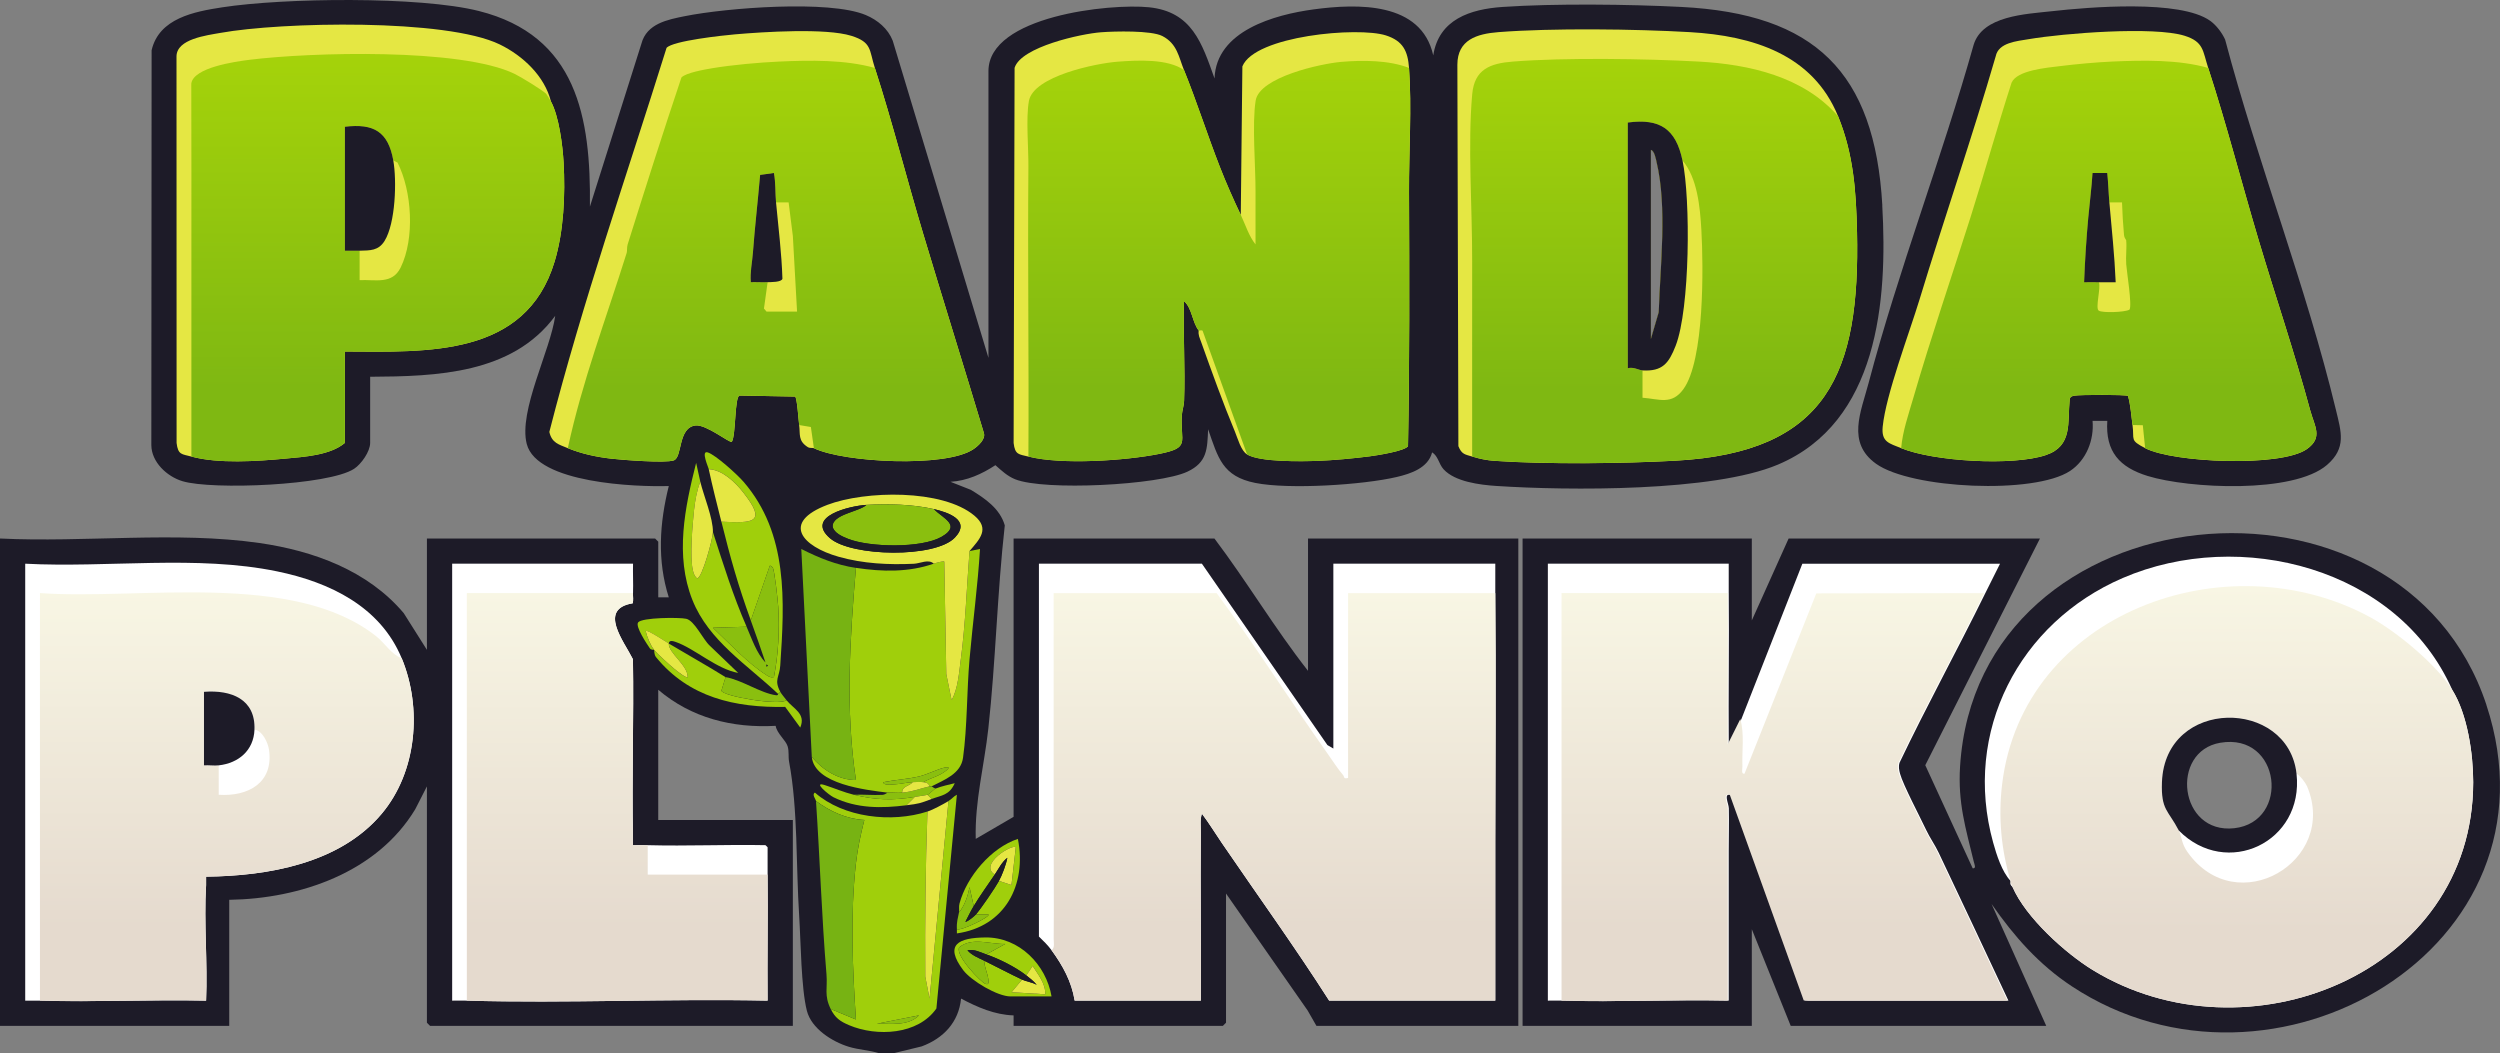 <?xml version="1.0" encoding="UTF-8"?>
<svg id="Layer_2" data-name="Layer 2" xmlns="http://www.w3.org/2000/svg" xmlns:xlink="http://www.w3.org/1999/xlink" viewBox="0 0 1187.74 500.35">
  <rect x="0" y="0" width="1187.74" height="500.35" fill="#808080" stroke="none"/>
  <defs>
    <style>
      .cls-1 {
        fill: url(#linear-gradient-8);
      }

      .cls-2 {
        fill: url(#linear-gradient-7);
      }

      .cls-3 {
        fill: url(#linear-gradient-5);
      }

      .cls-4 {
        fill: url(#linear-gradient-6);
      }

      .cls-5 {
        fill: url(#linear-gradient-9);
      }

      .cls-6 {
        fill: url(#linear-gradient-4);
      }

      .cls-7 {
        fill: url(#linear-gradient-3);
      }

      .cls-8 {
        fill: url(#linear-gradient-2);
      }

      .cls-9 {
        fill: #a0cf0b;
      }

      .cls-10 {
        fill: #8abf0f;
      }

      .cls-11 {
        fill: url(#linear-gradient);
      }

      .cls-12 {
        fill: #77b313;
      }

      .cls-13 {
        fill: #e6ddd0;
      }

      .cls-14 {
        fill: #fdfdfc;
      }

      .cls-15 {
        fill: #fff;
      }

      .cls-16 {
        fill: #1d1b28;
      }

      .cls-17 {
        fill: url(#linear-gradient-10);
      }

      .cls-18 {
        fill: #e5e743;
      }
    </style>
    <linearGradient id="linear-gradient" x1="790.41" y1="220.09" x2="790.41" y2="28" gradientUnits="userSpaceOnUse">
      <stop offset=".18" stop-color="#7fb812"/>
      <stop offset="1" stop-color="#a5d30a"/>
    </linearGradient>
    <linearGradient id="linear-gradient-2" x1="179.48" y1="219.18" x2="179.48" y2="25.64" xlink:href="#linear-gradient"/>
    <linearGradient id="linear-gradient-3" x1="368.68" y1="219.28" x2="368.68" y2="28.85" xlink:href="#linear-gradient"/>
    <linearGradient id="linear-gradient-4" x1="293.29" y1="475.82" x2="293.29" y2="281.78" gradientUnits="userSpaceOnUse">
      <stop offset=".18" stop-color="#e5dace"/>
      <stop offset="1" stop-color="#f8f6e4"/>
    </linearGradient>
    <linearGradient id="linear-gradient-5" x1="605.08" y1="475.4" x2="605.08" y2="281.78" xlink:href="#linear-gradient-4"/>
    <linearGradient id="linear-gradient-6" x1="107.77" y1="475.63" x2="107.77" y2="281.44" xlink:href="#linear-gradient-4"/>
    <linearGradient id="linear-gradient-7" x1="579.07" y1="219.13" x2="579.07" y2="28.81" xlink:href="#linear-gradient"/>
    <linearGradient id="linear-gradient-8" x1="1062.7" y1="478.62" x2="1062.7" y2="278.45" xlink:href="#linear-gradient-4"/>
    <linearGradient id="linear-gradient-9" x1="847.79" y1="475.63" x2="847.79" xlink:href="#linear-gradient-4"/>
    <linearGradient id="linear-gradient-10" x1="1001.89" y1="219.16" x2="1001.89" y2="28.85" xlink:href="#linear-gradient"/>
  </defs>
  <g id="Layer_1-2" data-name="Layer 1">
    <g id="_2Fg2su.tif" data-name="2Fg2su.tif">
      <g>
        <path class="cls-16" d="M894.29,97.61c-3.62-63.48-32.1-91.06-95.42-94.31-25-1.28-60.22-1.69-85.01,0-15.36,1.05-30.27,5.89-32.93,23.01-5.69-25.59-36.07-24.65-56.83-21.85-18.49,2.5-46.32,10.12-47.08,32.82-6-16.82-10.66-31.69-31.1-33.82-18.44-1.92-76.31,4.12-76.31,30.32v136.23l-45.48-150.68c-2.25-5.72-7.2-9.83-12.79-12.18-17.4-7.31-66.39-3.39-85.79.49-8.4,1.68-18.32,3.56-20.82,13.14l-24.46,77.38c.48-42.52-6.22-81.25-52.83-92.95-28.14-7.07-92.75-6.22-121.88-1.73-13.35,2.06-30.01,5.21-33.53,20.41l-.13,187.58c.06,8.09,7.43,14.93,14.81,17.15,14.14,4.25,69.33,2.02,81.49-5.87,3.44-2.23,7.66-8.24,7.66-12.31v-31.44c31.55-.18,67.56-1.32,87.92-28.94-2.21,16.29-17.58,45.33-13.51,60.91,4.88,18.69,52,20.42,67.47,19.94-4.4,17.65-5.57,35.32,0,52.88h-5s0-26.44,0-26.44l-1.5-1.5h-108.41v52.89l-11.02-17.44c-17.08-20.24-42.85-29.62-68.56-33.32-39.68-5.71-83.05-.15-123.25-2.14v231.54h108.91v-59.88c33.76-.51,70.2-13,88.35-42.99l5.57-10.9v112.28l1.5,1.5h172.35v-97.8h-63.95v-61.88c15.8,13.42,35.19,18.27,55.79,17.13.54,3.6,4.84,6.83,5.7,9.77.73,2.47.22,4.87.68,7.3,4.24,22.57,3.25,49.63,4.78,73.07.79,12.16.91,34.45,3.67,45.24,2.17,8.48,12.02,14.68,19.86,17.08,4.78,1.46,9.71,1.62,14.42,3.06h6.99l13.26-3.22c10.35-3.83,17.61-11.49,18.72-22.72,7.77,4.11,15.93,7.7,24.96,7.99v4.98h99.42l1.5-1.5v-61.38l38.78,55.57,4.18,7.3h95.92v-231.54h-99.92v62.87c-15.81-20.15-29-42.39-44.46-62.87h-95.42v132.24l-17.98,10.47c-.51-17.78,4.06-34.87,5.98-52.4,3.52-32.04,4.22-64.5,7.82-96.54-2.29-7.99-9.44-12.84-16.14-16.9l-9.66-3.81c7.88-.48,14.9-3.68,21.34-7.9,2.89,2.56,5.67,5.19,9.34,6.68,13.85,5.62,68.24,2.83,81.9-3.6,9.41-4.43,9.43-10.74,9.81-20.15,4.74,13.55,6.76,22.37,22.43,25.51,15.93,3.19,51.15.95,67.22-2.83,6.68-1.57,14.88-4.28,16.78-11.7,2.91,1.8,3.14,5.49,5.44,8.03,5.4,5.96,17.34,7.42,25.04,7.93,34.15,2.25,103.02,2.82,133.74-10.11,47.66-20.07,52.23-77.75,49.64-123.15ZM788.07,148.28l-3.73,12.75v-89.82c1.7.42,2.35,4.29,2.7,5.78,5.1,21.45,1.74,49.26,1.02,71.29Z"/>
        <path class="cls-18" d="M90.92,216.91c12.77,3.47,31.09,2.25,44.45.99,9.04-.85,21.57-1.58,28.48-7.48v-43.41c39.24.2,85.92,2.64,99.63-42.7,4.39-14.52,5.13-32.02,4.28-47.12-.46-8.21-2.18-21.84-5.99-28.94-3.01-12.14-13.39-21.8-24.3-27.12-25.48-12.43-103.99-10.7-132.75-5.5-6.52,1.18-20.72,2.86-20.86,11.1l.04,183.71c.68,5.81,2.54,5.25,7.01,6.47Z"/>
        <path class="cls-18" d="M415.65,32.28c-2.75-8.51-1.29-12.18-11.19-15.27-12.11-3.77-41.69-1.87-55.25-.69-5.67.49-29.59,3.05-32.53,6.42-18.93,60.67-39.97,120.9-55.69,182.47,1.18,5.23,4.46,5.94,8.78,7.71,6.49,2.66,13.45,4.16,20.49,4.98,5.49.64,25.8,2.2,29.8.85,4.29-1.45,1.89-15.59,10.39-16.61,5.04-.6,16.25,8.49,17.24,7.78,1.99-3.32,1.28-21.44,3.67-21.99l26.38.48c.99.69,1.6,11.07,1.94,13.54.58,4.34-.66,7.44,4.06,10.45,1.03.66,2.42.28,2.93.53,14.14,6.84,62.85,9.4,75.87.43,2.23-1.53,5.82-4.74,4.89-7.65-9.48-31.55-19.35-63.05-28.81-94.58-7.8-26.03-14.6-52.89-22.98-78.84Z"/>
        <path class="cls-18" d="M488.59,216.91c15.76,3.99,45.89,1.98,62.17-1.27,15.02-3,9.95-5.44,10.72-18.23.14-2.36.99-4.55,1.08-6.9.59-15.76-.53-31.68-.03-47.45,3.87,3.43,3.89,10.06,6.98,13.97-.36,2.02.48,3.57,1.12,5.36,4.96,13.92,10.46,29.21,16.12,42.79,1.36,3.26,2.82,8.99,5.75,10.73,6.18,3.68,25.89,3.32,33.51,3.04,7.57-.28,17.25-1.18,24.81-2.17,3.3-.43,16.72-2.51,18.13-4.84.77-40.23.63-80.54.48-120.78-.07-18.89,1.35-40.37,0-58.88-.59-8.04-2.86-12.84-11-15.46-13.12-4.22-62.29.12-68.18,14.72l-.76,70.6c-3.5-7.4-6.9-15.02-9.99-22.95-5.92-15.17-10.88-30.78-16.99-45.91-2.5-6.2-3.2-12.52-10.29-16.17-5.27-2.72-22.64-2.28-29.16-1.78-9.33.7-37.94,6.89-41.03,16.9l-.46,178.22c.67,5.72,2.5,5.33,7.01,6.47Z"/>
        <path class="cls-18" d="M882.26,110.12c-.42-19.28-1.66-36.9-8.99-54.89-11.97-29.38-40.51-38.22-70.4-39.96-25.75-1.5-65.55-2-91,0-10.16.8-19.46,3.6-19.48,15.47l.48,181.23c1.59,4.01,3.29,3.93,6.55,4.94,3.21,1,7.1,1.8,10.45,2.03,24.95,1.72,60.82,1.32,85.96-.05,72.68-3.96,87.89-41.75,86.44-108.77ZM788.07,148.28l-3.73,12.75v-89.82c1.7.42,2.35,4.29,2.7,5.78,5.1,21.45,1.74,49.26,1.02,71.29Z"/>
        <path class="cls-16" d="M367.69,199.94h-7c.7,6.44-.85,11.94-4,17.49,6.61,7.5,12,15.45,16.49,24.41,3-3.02,7.04-6.22,10.81-8.15,4.25-2.17,9.57-2.58,12.67-5.79-16.17-.74-30.47-10.22-28.97-27.96Z"/>
        <path class="cls-16" d="M336.72,222.9c1.79,8.46,3.91,16.59,5.99,24.95,4.25,17.05,7.95,30.38,13.99,46.91,2.41,6.59,4.75,13.31,6.98,19.96-4.28-4.41-6.52-11.36-8.98-16.97-6.4-14.61-11.09-29.74-15.99-44.91.15-6.52-4.38-17.32-5.99-23.95l-1.99-8.98c-5.35,21.16-10.14,44.05-1.77,65.13,7.71,19.41,26.16,30.85,40.73,44.65-.14.07.13.77-1.02.61-7.28-.97-16.44-7.35-23.96-8.6-8.64-5.39-18.03-10.62-26.98-15.97.09-1.8,2.11-1.16,3.26-.76,9.01,3.1,19.35,12.84,29.71,14.73l-13.5-12.95c-3.26-3-7.21-11.88-11.19-12.78-3.28-.74-21.09-.64-22.85,1.72-1.44,1.94,4.21,10.32,5.57,12.32.6.89,1.94.63,2,.71.18.24-.12,2.2.95,3.5,15.6,19.1,37.44,24.06,61.34,23.6l7.16,9.82c2.84-6.64-3.34-8.96-6.5-12.97-.76-.96-2.55-3.17-3-3.99-3.11-5.77-.39-6.9-.02-12.49,2.03-30.5,3.91-62.62-17.46-87.32-2.89-3.34-13.21-12.77-17.02-13.95-3.36-1.04.34,7.12.52,7.97Z"/>
        <path class="cls-16" d="M443.63,267.81c-11.77,4.12-24.34,3.9-36.97,2-9.49-1.43-17.49-4.74-25.97-8.98l4.99,98.8c1.35,13.03,25.67,15.67,35.97,16.97-.16.01-1.12.97-2.42,1.04-4.49.25-9.08-.26-13.57-.04-4.84-1.18-9.27-3.16-13.87-4.62-5.99-1.91,1.96,4.69,4.19,5.79,11.04,5.44,23.01,5.29,34.65,3.81,5.99-.76,6.44-.91,11.99-2.99,4.79-1.8,8.41-1.71,10.97-7.5-2.88.72-6.23,1.43-8.97,2.51-.72.12-1.85-1-2-1,6.08-3.13,13.83-5.93,14.9-13.56,2.05-14.7,1.77-31.75,3.09-46.81,1.53-17.44,3.92-34.94,4.98-52.4l-4.99,1c4.86-5.66,9.76-10.57,2.34-16.81-15.2-12.77-52.04-11.91-69.8-5.17-22.21,8.43-12.01,19.79,5.3,24.69,11.64,3.29,23.65,3.87,35.73,3.32,3.03-.14,6.98-2.4,9.45-.04Z"/>
        <path class="cls-15" d="M190.84,312.72c-10.16-24.56-34.21-36.1-59.12-41.25-38.25-7.92-80.72-1.6-119.74-3.66v207.6c2.32.05,4.67-.07,7,0,26.26.74,52.67-.56,78.94,0,.79-18.03-1.09-36.98,0-54.9.08-1.32-.07-2.67,0-4,29.41-.33,63.59-6.25,83.45-29.92,16.74-19.96,19.28-50.17,9.48-73.86Z"/>
        <path class="cls-15" d="M300.75,281.78c.15-4.64-.11-9.33,0-13.97h-85.93v207.59c2.32.05,4.67-.07,6.99,0,47.54,1.35,95.33-1.01,142.88,0-.18-19.94.23-39.95,0-59.89-.05-4.31.04-8.66,0-12.97l-1-1c-18.62-.38-37.35.51-55.95,0-2.32-.06-4.68.05-7,0-.03-1.33.03-2.67,0-4-.55-28.07.43-56.23-.02-84.31-4.34-8.68-16.71-23.86-.12-26.61.41-1.59.08-3.23.14-4.85Z"/>
        <path class="cls-15" d="M499.58,451.44c5.3,7.24,9.54,14.89,10.99,23.95h59.95c.21-26.59-.28-53.25,0-79.84.03-2.93-.45-6.17.5-8.98,3.4,4.49,6.33,9.33,9.5,13.97,17.01,24.91,34.74,49.46,50.96,74.85h78.93c.02-24.93-.03-49.92,0-74.85.04-39.56.38-79.21,0-118.76-.04-4.64.03-9.33,0-13.97h-76.94v87.82l-2.83-1.66-59.62-86.16h-77.43v177.15c2.15,2.07,4.22,4.07,5.99,6.49Z"/>
        <path class="cls-16" d="M387.67,380.58c1.86,27.4,2.69,54.91,4.99,82.35.55,6.62-1.22,9.92,2.01,16.46,2.06,4.17,4.36,5.85,8.77,7.71,13.09,5.52,32.72,4.59,41.44-7.96l9.73-101.54c-1.51.73-2.45,2.08-3.99,2.99-2.42,1.45-7.47,4.18-9.99,4.99-16.97,5.48-39.8,2.99-53.46-8.98-1.58.88.45,3.16.5,3.99Z"/>
        <path class="cls-16" d="M455.62,433.48c-.51,2.86-1.17,4.27-1,7.98.03.66-.05,1.33,0,1.99,22.87-3.25,33.29-23.06,28.97-44.9-12.7,4.19-24.31,17.93-27.74,30.71-.41,1.54-.02,2.99-.23,4.21Z"/>
        <path class="cls-16" d="M499.58,473.4c-2.54-15.05-15.31-28.22-31.47-28.03-12.69.16-19.69,3.33-10.5,15.55,3.79,5.04,16.29,12.47,22.48,12.47h19.48Z"/>
        <path class="cls-16" d="M1181.29,334.89c-40.38-122.17-241.84-102.87-250.07,29.24-1.08,17.32,2.62,29.17,6.54,45.35.24,1.01,1.31,3.27-.55,3.04l-22.52-48.97,54.48-107.71h-119.4l-17.49,38.92v-38.92h-108.91v231.54h108.91v-45.91l18.48,45.91h121.4l-25.97-57.88c10.75,15.4,22.38,28.7,38.23,39.15,95.25,62.77,235.04-18.19,196.85-133.75ZM1059.42,399.64c-14.54,0-26.33-11.79-26.33-26.33s11.79-26.33,26.33-26.33,26.33,11.79,26.33,26.33-11.79,26.33-26.33,26.33Z"/>
        <path class="cls-15" d="M1165.02,327.69c-25.61-57.87-100.6-77.19-156.54-53.07-49.23,21.23-76.14,73.1-61.54,125.69,1.61,5.81,4.17,13.86,8.26,18.2v1c-.16.94.79,1.52,1,2,6.22,14.32,24.84,31.25,38.05,39.34,72.77,44.55,180.71,1.92,180.76-89.24,0-13.51-2.72-32.28-9.99-43.91ZM1059.42,399.64c-14.54,0-26.33-11.79-26.33-26.33s11.79-26.33,26.33-26.33,26.33,11.79,26.33,26.33-11.79,26.33-26.33,26.33Z"/>
        <path class="cls-15" d="M821.31,281.78c-.04-4.64.03-9.33,0-13.97h-85.93v207.59c2.32.05,4.67-.07,6.99,0,26.26.74,52.67-.56,78.94,0-.04-23.61.04-47.26,0-70.86-.01-6.81.19-13.69.05-20.5-.05-2.35-2.75-7.27.94-6.44l35.12,97.7,1.86.11h94.92c-10.94-23.45-22.05-46.83-33.11-70.22-1.7-3.61-4.29-7.3-5.85-10.62-2.9-6.16-11.1-21.71-12.52-26.92-.49-1.79-.83-3.45-.26-5.28,12.99-27.23,27.46-53.53,40.76-80.58,2.29-4.66,4.69-9.32,6.99-13.97h-93.92l-28.98,73.85-5.98,11.97c-.19-23.93.22-47.92-.01-71.85Z"/>
        <path class="cls-16" d="M1001.16,199.94h-7c.81,9.04-2.95,18.68-10.65,23.79-17.02,11.29-75.53,8.54-92.19-3.39-14.09-10.08-7.21-24.53-3.56-38.36,14.24-53.88,34.82-106.98,49.92-160.72,4.21-13.79,24.69-14.54,37.01-15.92,17.83-2,61.15-5.64,75.36,4.55,2.94,2.11,5.57,5.62,7.09,8.89,15.48,58.53,38.51,117.29,52.65,175.96,2.51,10.42,5.08,18.11-4.23,26.14-16,13.8-65.73,11.25-85.17,5.27-13.38-4.11-20.18-11.56-19.22-26.21Z"/>
        <path class="cls-18" d="M903.24,212.92c15.35,6.3,53.04,8.59,68.74,3.29,12.87-4.34,10.23-15.4,11.33-26.61.34-1.29,1.22-1.43,2.36-1.64,2.28-.42,24.26-.53,25.34.14,1.24,4.46,1.52,9.25,2.14,13.83.96,7.16-1.48,7.08,5.99,10.98,13.34,6.95,64.6,9.15,76.87.43,7.74-5.51,3.65-10.68,1.56-18.39-7.34-27.13-16.44-53.92-24.48-80.84s-15.22-54.9-23.98-81.84c-2.64-8.11-2.07-12.39-11.19-15.27-14.6-4.6-57.65-1.19-73.95,1.59-5.71.97-14.49,1.6-15.82,8.15-11.26,38.76-24.46,76.94-36.19,115.55-4.86,15.99-16,45.23-17.5,60.43-.73,7.39,3.21,7.91,8.78,10.2Z"/>
        <path class="cls-11" d="M882.26,110.12c-.42-19.28-1.66-36.9-8.99-54.89-16.4-18.87-42.26-24.68-66.4-25.99-25.2-1.36-63.13-1.94-88,0-11.01.86-18.36,3.69-19.43,15.52-2.18,24.12.05,54.46-.02,79.32-.09,30.92.06,61.89,0,92.81,3.21,1,7.1,1.8,10.45,2.03,24.95,1.72,60.82,1.32,85.96-.05,72.68-3.96,87.89-41.75,86.44-108.77ZM799.76,184.91c-5.57,7.62-11.34,4.67-19.41,4.05v-12.96c-1.66-.1-4.58-1.86-7.01-.99-.02-16.95.04-33.95,0-50.9-.05-21.94.04-43.93,0-65.87,15.28-2.07,22.84,3.03,25.98,17.97,7.11,8.26,8.38,22.28,8.99,32.93,1,17.42,1.51,62.01-8.56,75.78Z"/>
        <path class="cls-8" d="M267.77,77.19c-.46-8.21-2.18-21.84-5.99-28.94-.32-.59-2.12-3.56-2.29-3.71-2.22-2-12.01-8-15.01-9.45-25.46-12.33-96.87-10.3-125.95-6.68-6.72.84-26.6,3.62-27.65,11.3.07,28.46.08,56.93.05,85.38-.03,30.59.02,61.23,0,91.82,12.77,3.47,31.09,2.25,44.45.99,9.04-.85,21.57-1.58,28.48-7.48v-43.41c39.24.2,85.92,2.64,99.63-42.7,4.39-14.52,5.13-32.02,4.28-47.12ZM190.35,127.1c-3.99,8.13-11.87,5.65-19.5,5.99,0-2.65,0-5.33,0-7.99,0-1.99,0-3.99,0-5.99-2.32.06-4.68-.04-7,0v-58.89c13.67-1.64,20.53,2.28,22.99,15.97.64.2,1.44.92,2,1,6.93,13.64,8.29,36.09,1.51,49.91Z"/>
        <path class="cls-7" d="M467.44,205.71c-9.48-31.55-19.35-63.05-28.81-94.58-7.8-26.03-14.6-52.89-22.98-78.84-14.04-3.98-30.84-3.7-45.5-3.04-9.6.44-22.35,1.58-31.8,3.17-3.41.58-12.43,2.12-14.6,4.38-8.84,26.32-17.23,52.83-25.55,79.31-.45,1.44-.17,3.08-.45,3.99-9.64,30.78-21.17,61.17-27.98,92.81,6.49,2.66,13.45,4.16,20.49,4.98,5.49.64,25.8,2.2,29.8.85,4.29-1.45,1.89-15.59,10.39-16.61,5.04-.6,16.25,8.49,17.24,7.78,1.99-3.32,1.28-21.44,3.67-21.99l26.38.48c.99.69,1.6,11.07,1.94,13.54l5.56.93,1.43,10.05c14.14,6.84,62.85,9.4,75.87.43,2.23-1.53,5.82-4.74,4.89-7.65ZM364.19,148.05l-1.24-1.45,1.74-12.52c-2.65.13-5.35-.09-8,0-.41-4.73.66-9.31,1-13.98.92-12.34,2.36-24.65,3.43-36.99l6.55-.92c.88,4.6.59,9.47,1.01,13.96h5.99s2.01,15.97,2.01,15.97l2,35.93h-14.49Z"/>
        <path class="cls-6" d="M364.69,415.51h-56.96s0-13.97,0-13.97c-2.32-.06-4.68.05-7,0-.03-1.33.03-2.67,0-4-.55-28.07.43-56.23-.02-84.31-4.34-8.68-16.71-23.86-.12-26.61.41-1.59.08-3.23.14-4.85h-78.94c0,38.9,0,77.86,0,116.77v76.85c47.54,1.35,95.33-1.01,142.88,0-.18-19.94.23-39.95,0-59.89Z"/>
        <path class="cls-3" d="M710.4,281.78h-69.94v87.82c-2.34.61-1.68-.56-2.29-1.27-2.51-2.91-5.21-7.13-7.52-10.39-17.82-25.18-34.34-51.32-52.64-76.16h-77.43v113.77c0,16.78.19,33.62.02,50.41-.02,1.69.64,4.44-1.02,5.47,5.3,7.24,9.54,14.89,10.99,23.95h59.95c.21-26.59-.28-53.25,0-79.84.03-2.93-.45-6.17.49-8.98,3.4,4.49,6.33,9.33,9.5,13.97,17.01,24.91,34.74,49.46,50.96,74.85h78.93c.02-24.93-.03-49.92,0-74.85.04-39.56.38-79.21,0-118.76Z"/>
        <path class="cls-9" d="M442.63,373.6c-.33,0-.71-.06-1,0-.48-1.61-1.49-1.81-3-2,3.69-2.12,7.44-2.71,10.95-5.54,1.43-1.15,1.58-1.84-.46-1.46-3.5.65-8.38,3.35-12.66,4.33-5.63,1.29-11.19,1.54-16.8,2.68,0,1.73,4.36,1.09,5.53,1.03,2.94-.15,5.55-.93,8.45-1.05-1.58,1.99-5.19,1.84-5,4.99-2.23.24-4.71-.15-6.99,0-10.3-1.3-34.62-3.93-35.97-16.97,5.09,6.11,12.73,11.02,20.98,10.97-5.08-33.48-2.86-67.24,0-100.79,12.63,1.9,25.2,2.13,36.97-2,.99-.35,4.6-1.4,4.99-.99l.96,53.43,2.53,12.43c3.07-5.63,3.54-13.2,4.38-19.58,2.23-16.95,2.8-34.24,4.12-51.27l4.99-1c-1.06,17.46-3.45,34.96-4.98,52.4-1.32,15.06-1.05,32.11-3.09,46.81-1.06,7.63-8.82,10.43-14.9,13.56Z"/>
        <path class="cls-4" d="M190.84,312.72c-4.93-1.81-7.97-7.15-12.07-10.4-39.55-31.3-112.53-17.14-159.79-20.55,0,46.56,0,93.17,0,139.73v53.89c26.26.74,52.67-.56,78.94,0,.79-18.03-1.09-36.98,0-54.9.08-1.32-.07-2.67,0-4,29.41-.33,63.59-6.25,83.45-29.92,16.74-19.96,19.28-50.17,9.48-73.86ZM103.91,377.59v-13.98c-2.23.25-4.72-.17-7,0v-34.94c12.91-1.01,24.53,3.41,23.99,17.97,3.82.5,6.42,6.25,6.9,9.57,2.26,15.6-9.81,22.32-23.89,21.38Z"/>
        <path class="cls-9" d="M440.63,385.57c-.93,26.07-1.22,52.19-1.04,78.38l2.03,10.43,9-93.81c1.53-.92,2.48-2.26,3.99-2.99l-9.73,101.54c-8.72,12.56-28.35,13.49-41.44,7.96-4.4-1.86-6.7-3.54-8.77-7.71l11.98,4.98c-1.6-24.43-2.74-49.86.02-74.33.78-6.89,2.29-13.76,3.98-20.47-8.31-.37-16.36-4.07-22.98-8.99-.06-.83-2.09-3.11-.5-3.99,13.66,11.97,36.49,14.46,53.46,8.98ZM436.63,482.39l-19.98,3.97c6.58-.12,14.82,1.24,19.98-3.97Z"/>
        <path class="cls-2" d="M669.44,32.28c-9.56-3.74-22.13-3.76-32.34-2.87-9.6.84-38.76,7.2-40.54,18.39-1.77,11.15-.01,31.11-.06,43.36-.03,8.3.03,16.65-.01,24.95-3.14-3.93-4.78-9.31-6.98-13.97-3.5-7.4-6.9-15.02-9.99-22.95-5.92-15.17-10.88-30.78-16.99-45.91-7.85-5.44-21.94-4.68-31.46-3.98-10.27.76-40.1,6.84-42.24,18.69-1.48,8.2-.16,22.23-.24,31.2-.39,45.89.29,91.84,0,137.73,15.76,3.99,45.89,1.98,62.17-1.27,15.02-3,9.95-5.44,10.72-18.23.14-2.36.99-4.55,1.08-6.9.59-15.76-.53-31.68-.03-47.45,3.87,3.43,3.89,10.06,6.98,13.97.12.15,1.41-.35,1.85.12l21.13,58.76c6.18,3.68,25.89,3.32,33.51,3.04,7.57-.28,17.25-1.18,24.81-2.17,3.3-.43,16.72-2.51,18.13-4.84.77-40.23.63-80.54.48-120.78-.07-18.89,1.35-40.37,0-58.88Z"/>
        <path class="cls-12" d="M406.66,269.81c-2.87,33.56-5.08,67.32,0,100.79-8.25.05-15.89-4.86-20.98-10.97l-4.99-98.8c8.48,4.24,16.48,7.55,25.97,8.98Z"/>
        <path class="cls-9" d="M370.69,328.69c-.29.35-.59.8-1,1-14.57-13.8-33.02-25.24-40.73-44.65-8.37-21.08-3.58-43.97,1.77-65.13l1.99,8.98c-1.62,3.92-2.53,9.27-2.98,13.49-.75,7.03-2.05,22.15-.57,28.49.34,1.46.78,2.96,2.06,3.91,2.34-.05,7.42-18.82,7.49-21.94,4.9,15.17,9.59,30.3,15.99,44.91l-15.98.49c7.57,7.18,16.65,16.96,25.43,22.5,1.23.78,1.95,1.28,3.53.96,2.15-10.88,2.72-22.35,2.05-33.48-.18-2.93-1.7-16.69-2.52-18.44-.19-.4-1.19-1.22-1.5-.98l-9,25.95c-6.04-16.52-9.74-29.85-13.99-46.91,15.5.79,21.68.45,10.41-13.89-3.83-4.88-9.9-10.76-16.4-11.06-.18-.85-3.88-9.01-.52-7.97,3.8,1.18,14.13,10.6,17.02,13.95,21.37,24.7,19.49,56.82,17.46,87.32-.37,5.59-3.09,6.72.02,12.49Z"/>
        <path class="cls-18" d="M460.61,261.82c-1.32,17.03-1.89,34.33-4.12,51.27-.84,6.38-1.31,13.95-4.38,19.58l-2.53-12.43-.96-53.43c-.39-.4-4,.65-4.99.99-2.47-2.35-6.42-.1-9.45.04-12.08.55-24.09-.03-35.73-3.32-17.31-4.9-27.51-16.26-5.3-24.69,17.77-6.74,54.61-7.6,69.8,5.17,7.42,6.24,2.52,11.15-2.34,16.81ZM443.63,241.86c-9.91-2.29-21.78-2.58-31.97-2-7.72.44-29.35,5.46-17.35,15.83,10.24,8.85,50.05,9.54,59.37-.31,7.9-8.35-3.6-12.04-10.05-13.53Z"/>
        <path class="cls-12" d="M387.67,380.58c6.62,4.92,14.67,8.61,22.98,8.99-1.7,6.7-3.21,13.57-3.98,20.47-2.76,24.47-1.62,49.9-.02,74.33l-11.98-4.98c-3.23-6.54-1.45-9.84-2.01-16.46-2.3-27.44-3.12-54.94-4.99-82.35Z"/>
        <path class="cls-18" d="M450.62,380.58l-9,93.81-2.03-10.43c-.18-26.2.11-52.31,1.04-78.38,2.52-.81,7.57-3.54,9.99-4.99Z"/>
        <path class="cls-10" d="M356.7,294.76l9-25.95c.32-.25,1.32.58,1.5.98.82,1.75,2.35,15.51,2.52,18.44.67,11.13.1,22.6-2.05,33.48-1.57.32-2.3-.18-3.53-.96-8.78-5.54-17.86-15.32-25.43-22.5l15.98-.49c2.46,5.61,4.7,12.55,8.98,16.97-2.24-6.65-4.58-13.37-6.98-19.96ZM364.19,315.71v1c.65-.33.65-.67,0-1Z"/>
        <path class="cls-9" d="M499.58,473.4h-19.48c-6.19,0-18.69-7.44-22.48-12.47-9.19-12.22-2.19-15.4,10.5-15.55,16.15-.2,28.92,12.97,31.47,28.03ZM468.61,453.44l8.99-4.98c-7.2.26-15.64-3.43-21.89,1.61-2.01,3.82,10.16,16.4,12.41,17.33,1.93.8,1.57-1.17,1.4-2.39-.41-2.89-1.87-5.6-1.91-8.58,5.98,2.93,12.02,6.16,17.98,8.98l-4.99,5.98,15.99,1c.23-5.06-3.39-9.4-5.98-13.48l-3.01,4.51c-5.17-4-12.79-7.83-18.98-9.98Z"/>
        <path class="cls-9" d="M310.74,308.73c-.06-.08-1.4.18-2-.71-1.37-2-7.02-10.39-5.57-12.32,1.76-2.36,19.57-2.46,22.85-1.72,3.98.9,7.93,9.78,11.19,12.78l13.5,12.95c-10.36-1.89-20.7-11.62-29.71-14.73-1.15-.4-3.17-1.03-3.26.76,8.95,5.35,18.34,10.58,26.98,15.97l-1.97,6.43c.56,2.57,27.03,7.26,30.95,4.55,3.16,4.01,9.34,6.33,6.5,12.97l-7.16-9.82c-23.91.46-45.74-4.51-61.34-23.6-1.07-1.3-.77-3.26-.95-3.5,1.52,1.9,7.38,7.18,9.52,8.96.91.75,5.77,4.73,6.46,4.01.04-5.74-9.21-11.46-8.99-15.96-1.51-.9-10.22-6.73-10.99-5.98.6,2.72,2.29,6.85,3.99,8.98Z"/>
        <path class="cls-9" d="M455.62,433.48c.22-1.22-.18-2.67.23-4.21,3.43-12.79,15.04-26.52,27.74-30.71,4.32,21.84-6.09,41.65-28.97,44.9-.05-.66.03-1.33,0-1.99,2.03.96,16.23-6.11,14.99-6.98h-5.99c2.41-2.74,9.21-12.71,10.99-15.98l5.94,1.96,2.05-17.93c-1.64-1.68-17.73,8.09-9.99,12.97-3.19,4.76-7.13,10.16-9.99,14.97l-1.99-8.98c-.77,4.08-2.32,8.78-5.01,11.97Z"/>
        <path class="cls-18" d="M336.72,222.9c6.5.3,12.57,6.18,16.4,11.06,11.27,14.34,5.09,14.68-10.41,13.89-2.08-8.36-4.2-16.49-5.99-24.95Z"/>
        <path class="cls-18" d="M338.71,252.84c-.07,3.12-5.15,21.89-7.49,21.94-1.27-.95-1.72-2.46-2.06-3.91-1.48-6.33-.18-21.46.57-28.49.45-4.22,1.36-9.57,2.98-13.49,1.61,6.63,6.14,17.43,5.99,23.95Z"/>
        <path class="cls-10" d="M369.69,329.69c.4-.2.71-.65,1-1,.45.83,2.24,3.03,3,3.99-3.92,2.7-30.39-1.98-30.95-4.55l1.97-6.43c7.52,1.25,16.68,7.63,23.96,8.6,1.15.15.88-.55,1.02-.61Z"/>
        <path class="cls-9" d="M405.66,377.59c10.2,2.5,18.52,2.81,28.98,1l-4,3.99c-11.64,1.47-23.61,1.63-34.65-3.81-2.23-1.1-10.19-7.7-4.19-5.79,4.59,1.46,9.02,3.43,13.87,4.62Z"/>
        <path class="cls-10" d="M462.61,430.48c-1.45,2.43-2.68,4.98-3.97,7.5,1.25-.15,4.23-2.66,4.97-3.5h5.99c1.25.88-12.96,7.95-14.99,6.99-.18-3.71.49-5.12,1-7.98,2.69-3.19,4.24-7.89,5.01-11.97l1.99,8.98Z"/>
        <path class="cls-10" d="M444.63,374.6c-.98.39-3.1,2.68-4,2.99s-4.51.74-5.99,1c-10.45,1.81-18.77,1.5-28.98-1,4.49-.22,9.08.29,13.57.04,1.3-.07,2.25-1.03,2.42-1.04,2.28-.15,4.76.24,6.99,0,5.67-.61,8.37-1.97,12.99-2.99.29-.06.67,0,1,0,.15,0,1.28,1.12,2,1Z"/>
        <path class="cls-9" d="M442.63,379.59l-2-2c.89-.31,3.01-2.61,4-2.99,2.74-1.08,6.09-1.79,8.97-2.51-2.56,5.78-6.18,5.69-10.97,7.5Z"/>
        <path class="cls-18" d="M440.63,377.59l2,2c-5.55,2.09-6,2.24-11.99,2.99l4-3.99c1.49-.26,5.09-.68,5.99-1Z"/>
        <path class="cls-13" d="M364.69,402.54l-1-1,1,1Z"/>
        <path class="cls-1" d="M1165.02,327.69c-7.5-12.01-26.47-27.67-38.95-34.45-68.19-37.07-165.06-2.17-174.87,79.36-1.86,15.47-.51,30.73,4,45.91v1l1,2c6.22,14.32,24.85,31.25,38.05,39.34,72.77,44.55,180.71,1.92,180.76-89.24,0-13.51-2.72-32.28-9.99-43.91ZM1039.3,404.86c-3.07-4.33-2.65-7.38-4.17-10.31-5.06-9.76-8.48-9.57-7.99-22.95,1.47-40.32,59.95-39.99,63.95-3.99,1.78.92,4.3,4.34,5,5.99,14.97,35.58-33.53,64.07-56.78,31.26Z"/>
        <path class="cls-5" d="M920.59,405.18c-1.7-3.61-4.29-7.3-5.85-10.62-2.9-6.16-11.1-21.71-12.52-26.92-.49-1.79-.83-3.45-.26-5.28,12.99-27.23,27.46-53.53,40.76-80.58l-79.8.13-34.12,85.69c-1.74.24-.94-2.27-.99-3.48-.27-7.31,1.04-15.52-1-22.47l-5.98,11.97c-.19-23.93.22-47.92-.01-71.85h-78.94c0,40.9,0,81.85,0,122.76v70.86c26.26.74,52.67-.56,78.94,0-.04-23.61.04-47.26,0-70.86-.01-6.81.19-13.69.05-20.5-.05-2.35-2.75-7.27.94-6.44l35.12,97.7,1.86.11h94.92c-10.94-23.45-22.05-46.83-33.11-70.22Z"/>
        <path class="cls-14" d="M956.2,421.5c-.21-.48-1.16-1.06-1-2l1,2Z"/>
        <path class="cls-17" d="M1097.57,194.96c-7.34-27.13-16.44-53.92-24.48-80.84-8.1-27.16-15.22-54.9-23.98-81.84-13.99-4.01-30.88-3.68-45.5-3.04-7.61.34-17.22,1.21-24.81,2.16-6.29.79-20.48,1.92-23.1,7.86-6.86,21.16-12.76,42.68-19.48,63.87-9.09,28.66-18.86,57.15-27.25,86.06-2.23,7.7-5.08,15.78-5.73,23.72,15.35,6.3,53.04,8.59,68.74,3.29,12.87-4.34,10.23-15.4,11.33-26.61.34-1.29,1.22-1.43,2.36-1.64,2.28-.42,24.26-.53,25.34.14,1.24,4.46,1.52,9.25,2.14,13.83l4.89.11,1.11,10.87c13.34,6.95,64.6,9.15,76.87.43,7.74-5.51,3.65-10.68,1.56-18.39ZM1011.71,147.12c-2.34,1.3-12.89,1.58-14.59.48-1.78-1.14,1.1-10.85.05-13.52-2.33-.06-4.68.05-7,0,.39-10.29,1.07-20.7,2-30.94.63-6.98,1.57-13.97,1.99-20.96h7c.48,4.62.59,9.36,1,13.98h6c.18,5.14.48,10.42.95,15.55.12,1.31,1.03,2.25,1.04,2.41.34,3.72-.27,7.69.01,11.47.27,3.69,2.88,19.62,1.55,21.53Z"/>
        <path class="cls-16" d="M120.9,346.65c-.37,9.77-7.42,15.89-16.99,16.97-2.24.25-4.72-.17-7,0v-34.94c12.9-1.01,24.53,3.41,23.99,17.97Z"/>
        <path class="cls-16" d="M357.7,120.1c.92-12.34,2.36-24.65,3.43-36.99l6.55-.92c.88,4.6.59,9.47,1.01,13.96,1.13,12.06,2.66,24.13,3.04,36.26-.41,1.75-5.57,1.59-7.03,1.66-2.65.13-5.35-.09-8,0-.41-4.73.66-9.31,1-13.98Z"/>
        <path class="cls-16" d="M799.33,76.19c-3.14-14.93-10.7-20.04-25.98-17.97.04,21.94-.04,43.93,0,65.87.04,16.95-.02,33.95,0,50.9,2.43-.87,5.35.9,7,.99,9.48.56,12.51-3.4,15.75-11.72,6.81-17.52,7.16-69.45,3.24-88.08ZM788.07,148.28l-3.73,12.75v-89.82c1.7.42,2.35,4.29,2.7,5.78,5.1,21.45,1.74,49.26,1.02,71.29Z"/>
        <path class="cls-16" d="M186.84,76.19c1.73,9.64,1.08,29.89-4.14,38.28-2.93,4.71-6.89,4.5-11.84,4.64-2.32.06-4.68-.04-7,0v-58.89c13.67-1.64,20.53,2.28,22.99,15.97Z"/>
        <path class="cls-10" d="M433.63,371.6c-2.9.12-5.51.9-8.45,1.05-1.17.06-5.53.7-5.53-1.03,5.61-1.14,11.17-1.39,16.8-2.68,4.28-.98,9.16-3.68,12.66-4.33,2.04-.38,1.89.31.46,1.46-3.5,2.82-7.25,3.42-10.95,5.54-1.45-.18-3.47-.06-5,0Z"/>
        <path class="cls-18" d="M438.63,371.6c1.51.19,2.51.39,3,2-4.62,1.03-7.31,2.39-12.99,2.99-.2-3.15,3.42-3,5-4.99,1.53-.06,3.55-.18,5,0Z"/>
        <path class="cls-10" d="M436.63,482.39c-5.16,5.21-13.4,3.85-19.98,3.97l19.98-3.97Z"/>
        <path class="cls-10" d="M443.63,241.86c4.5,4.51,13.23,7.71,3.7,13.18s-34.12,5.01-44.36.98c-2.64-1.04-6.72-2.77-7.36-5.72-.55-5.93,12.81-7.22,16.04-10.43,10.19-.59,22.06-.29,31.97,2Z"/>
        <path class="cls-16" d="M411.65,239.87c-3.23,3.21-16.59,4.5-16.04,10.43.64,2.95,4.71,4.68,7.36,5.72,10.23,4.03,34.72,4.56,44.36-.98s.8-8.67-3.7-13.18c6.45,1.49,17.95,5.18,10.05,13.53-9.32,9.85-49.14,9.16-59.37.31-12-10.37,9.63-15.39,17.35-15.83Z"/>
        <path class="cls-16" d="M364.19,315.71c.65.33.65.67,0,1v-1Z"/>
        <path class="cls-10" d="M467.61,456.43c.04,2.98,1.5,5.69,1.91,8.58.17,1.22.53,3.18-1.4,2.39-2.25-.93-14.42-13.51-12.41-17.33,6.25-5.04,14.68-1.36,21.89-1.61l-8.99,4.98c-2.98-1.04-5.56-2.56-8.99-1.99,1.94,2.36,5.36,3.69,7.99,4.98Z"/>
        <path class="cls-18" d="M487.59,463.42l3.01-4.51c2.59,4.09,6.22,8.42,5.98,13.48l-15.99-1,4.99-5.98c2.01.95,4.91,1.25,6.97,2.5-1.45-1.78-3.18-3.11-4.98-4.5Z"/>
        <path class="cls-16" d="M468.61,453.44c6.2,2.16,13.81,5.98,18.98,9.98,1.8,1.39,3.53,2.72,4.98,4.5-2.07-1.25-4.96-1.55-6.97-2.5-5.97-2.82-12-6.06-17.98-8.98-2.64-1.29-6.05-2.62-7.99-4.98,3.43-.57,6.02.95,8.99,1.99Z"/>
        <path class="cls-18" d="M317.73,305.73c-.23,4.5,9.03,10.22,8.99,15.96-.69.72-5.55-3.26-6.46-4.01-2.14-1.77-8-7.06-9.52-8.96-1.7-2.13-3.39-6.26-3.99-8.98.77-.75,9.48,5.08,10.99,5.98Z"/>
        <path class="cls-18" d="M472.6,415.51c-7.75-4.88,8.35-14.65,9.99-12.97l-2.05,17.93-5.94-1.96c1.51-2.76,3.42-7.79,3.99-10.98-2.55,1.93-4.21,5.33-5.98,7.98Z"/>
        <path class="cls-16" d="M474.6,418.51c-1.79,3.27-8.58,13.23-10.99,15.97-.74.84-3.73,3.35-4.97,3.5,1.3-2.51,2.53-5.07,3.97-7.5,2.86-4.81,6.8-10.21,9.99-14.97,1.78-2.66,3.43-6.05,5.98-7.98-.57,3.19-2.48,8.22-3.99,10.98Z"/>
        <path class="cls-16" d="M1091.08,367.61c-4-35.99-62.48-36.33-63.95,3.99-.49,13.38,2.94,13.19,7.99,22.95,22.67,22.99,59.57,5.6,55.95-26.95ZM1061.51,393.48c-26.34,2.95-30.68-36.51-6.67-40.6,28.91-4.92,33.36,37.61,6.67,40.6Z"/>
        <path class="cls-16" d="M992.16,103.14c.63-6.98,1.57-13.97,1.99-20.96h7c.48,4.62.59,9.36,1,13.98,1.11,12.61,2.47,25.26,3,37.93-2.66-.04-5.34.06-8,0-2.33-.06-4.68.05-7,0,.39-10.29,1.07-20.7,2-30.94Z"/>
      </g>
    </g>
  </g>
</svg>